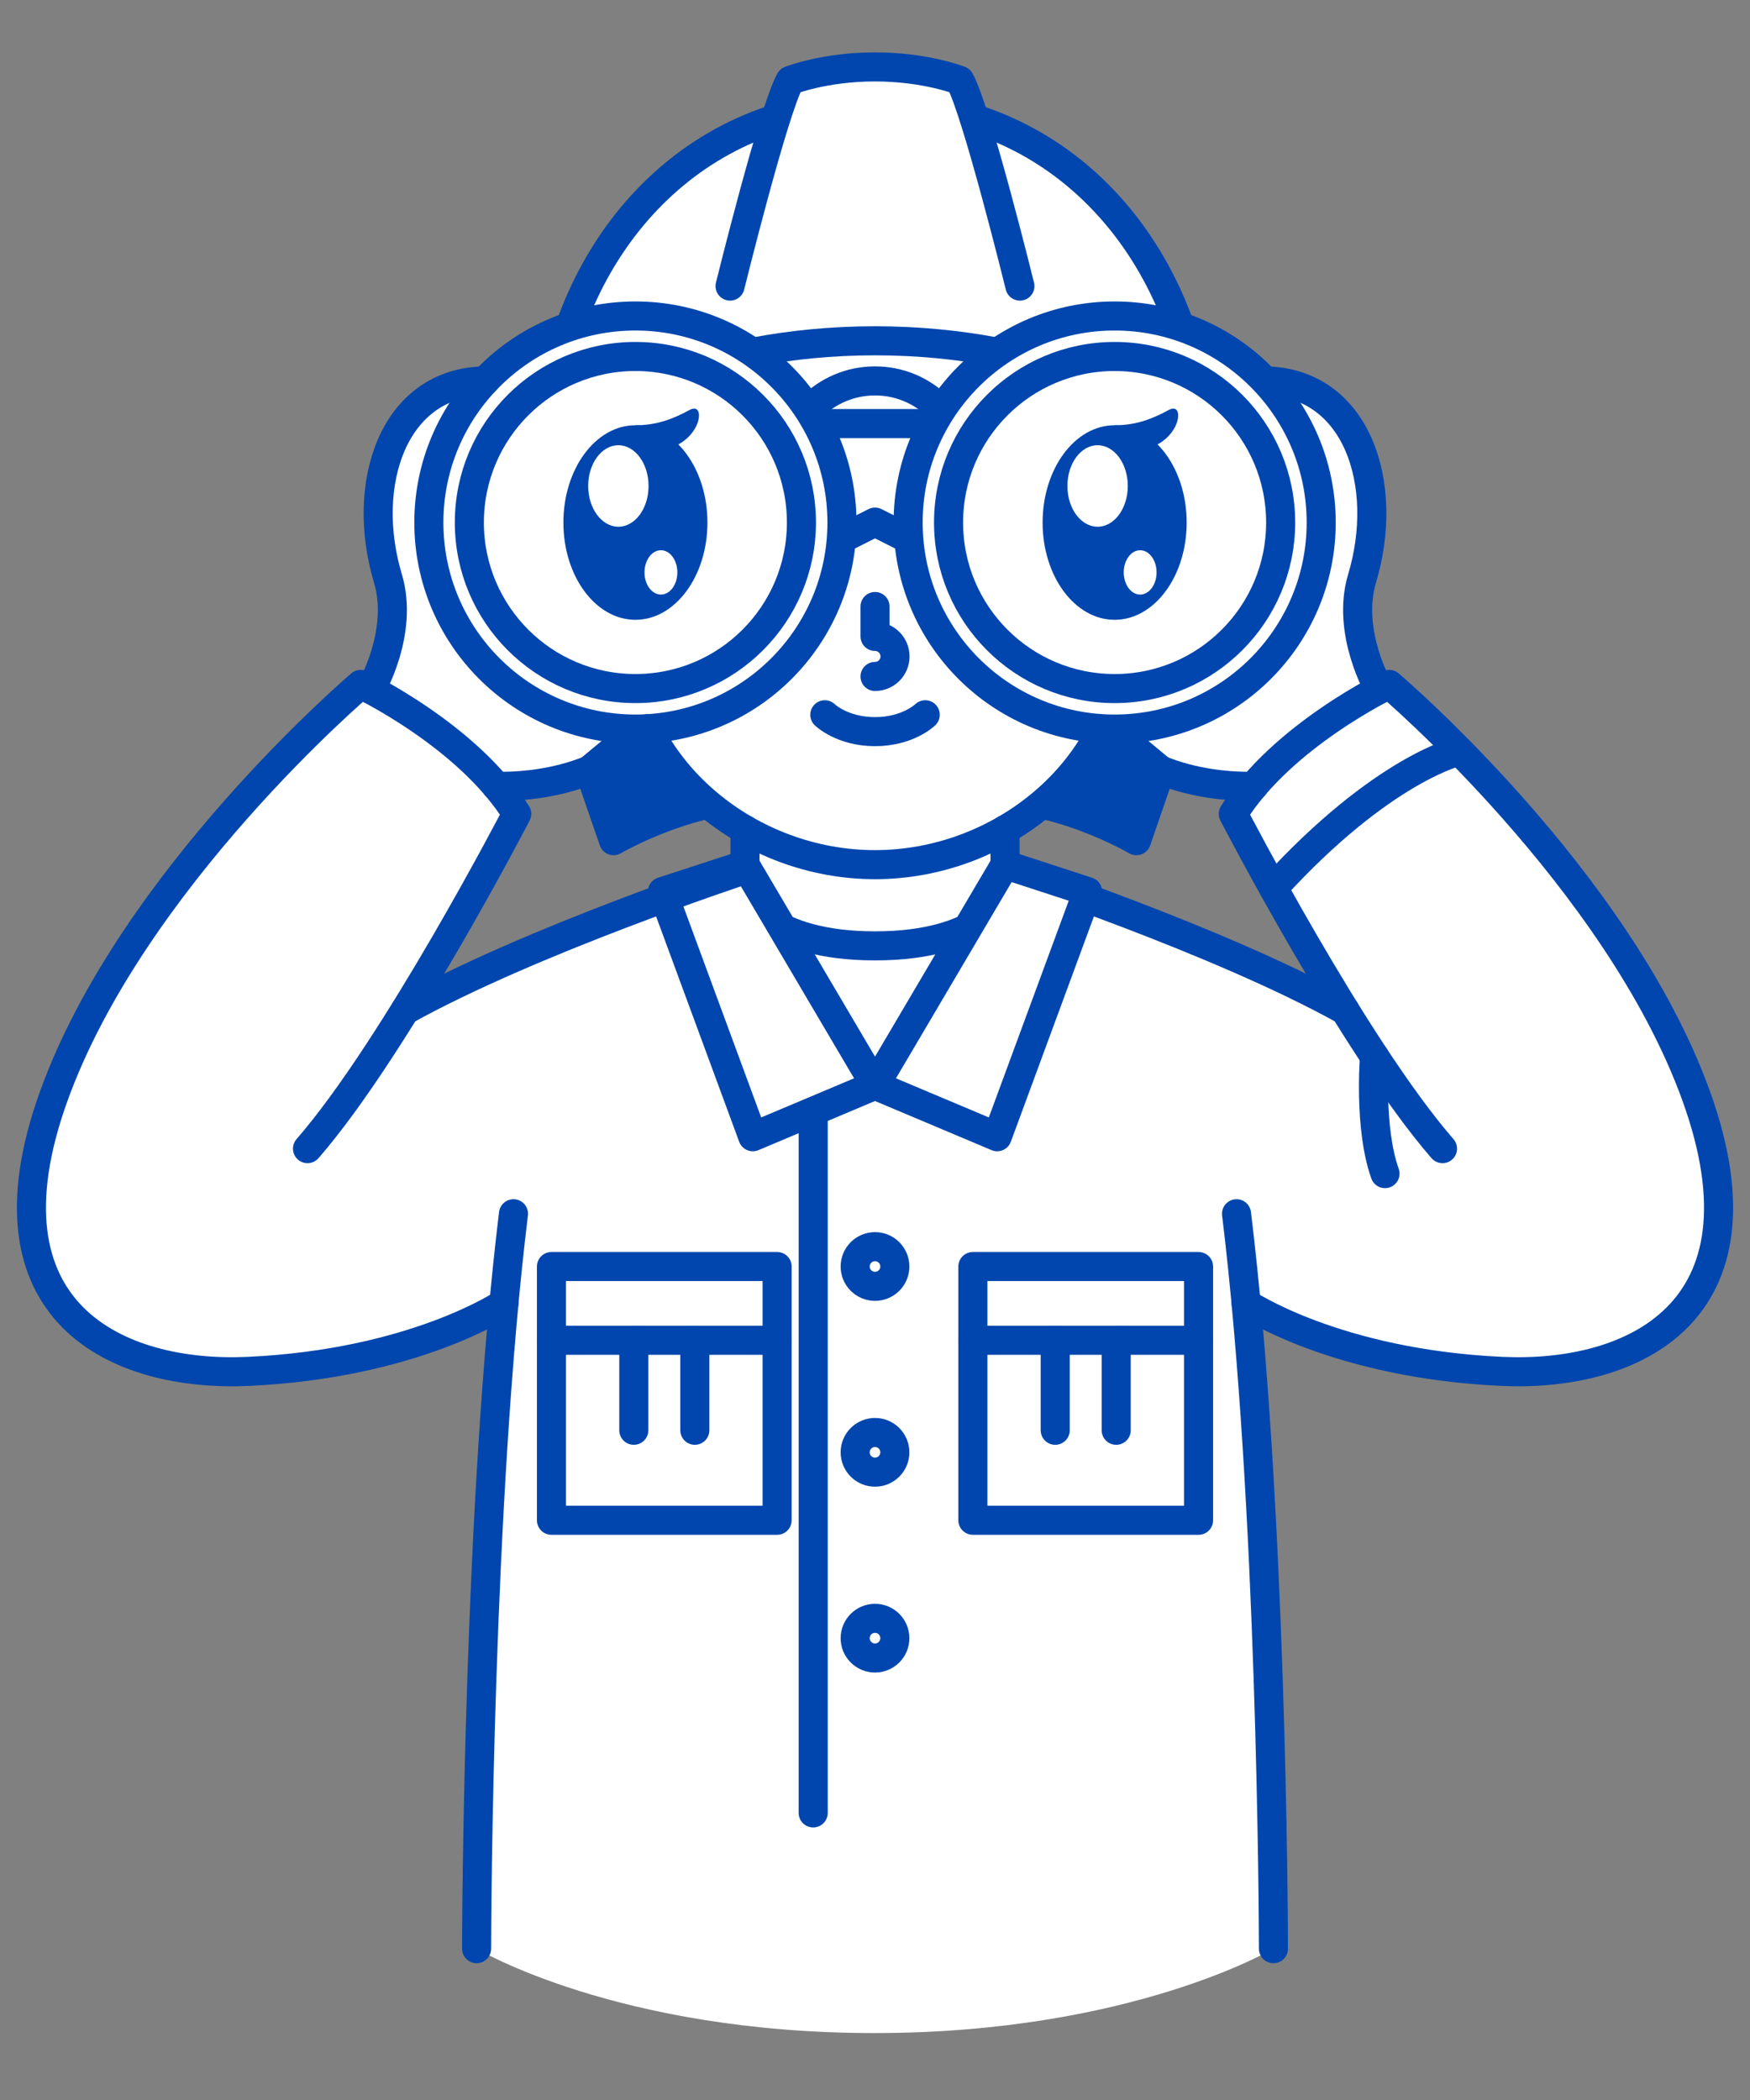 <?xml version="1.0" encoding="utf-8"?>
<!-- Generator: Adobe Illustrator 16.0.4, SVG Export Plug-In . SVG Version: 6.00 Build 0)  -->
<!DOCTYPE svg PUBLIC "-//W3C//DTD SVG 1.1//EN" "http://www.w3.org/Graphics/SVG/1.1/DTD/svg11.dtd">
<svg version="1.1" id="figure" xmlns="http://www.w3.org/2000/svg" xmlns:xlink="http://www.w3.org/1999/xlink" x="0px" y="0px"
	 width="200px" height="240px" viewBox="0 0 200 240" enable-background="new 0 0 200 240" xml:space="preserve">
<rect x="0" y="0" width="200" height="240" fill="#808080" stroke="none"/>
<path fill="#FFFFFF" d="M193.859,125.276c-5.752-15.973-18.605-30.849-27.057-39.443l0.002-0.001l-0.004,0.001
	c-4.693-4.772-8.033-7.614-8.033-7.614s-0.451,0.216-1.217,0.625l0.072-0.058c0,0-3.809-6.513-1.957-12.679
	c3.213-10.704-0.533-22.431-11.104-22.576l-0.01,0.019c-2.645-2.81-5.967-4.969-9.711-6.216
	c-3.924-11.086-12.127-20.126-23.5-23.765c-0.639-2.007-1.217-3.601-1.648-4.375c0,0-3.918-1.547-9.693-1.547
	c-5.781,0-9.699,1.547-9.699,1.547c-0.43,0.774-1.006,2.368-1.646,4.376C77.287,17.21,69.08,26.25,65.158,37.335
	c-3.746,1.247-7.062,3.408-9.711,6.217l-0.01-0.021c-10.572,0.146-14.316,11.872-11.104,22.576
	c1.854,6.166-1.959,12.679-1.959,12.679l0.07,0.056c-0.764-0.408-1.215-0.623-1.215-0.623s-3.338,2.842-8.027,7.614l-0.006-0.001
	v0.001c-8.451,8.595-21.303,23.471-27.055,39.443c-8.951,24.844,7.396,32.13,22.211,31.453c19.045-0.869,29.238-7.77,29.238-7.77
	v0.002c-2.955,31.681-3.125,70.765-3.125,73.744c0,0,16.068,9.646,45.459,9.646s45.611-9.646,45.611-9.646
	c0-2.979-0.168-42.064-3.125-73.745c0.002,0.003,10.195,6.899,29.234,7.769C186.461,157.406,202.809,150.12,193.859,125.276z
	 M46.287,115.475c3.072-4.959,5.939-9.956,8.18-13.979c2.779-4.993,4.588-8.481,4.588-8.481c-0.686-1.104-1.473-2.161-2.328-3.166
	c0.133,0.008,11.336,0.616,17.318-6.57l-0.008-0.026c2.393,4.797,6.32,8.815,11.104,11.566v4.001l-9.434,3.077l0.262,0.709
	C67.613,105.661,55.096,110.566,46.287,115.475z M153.717,115.475c-8.811-4.908-21.328-9.812-29.68-12.869l0.258-0.71l-9.432-3.077
	v-4.002c4.779-2.752,8.705-6.77,11.1-11.566h0.002l-0.01,0.027c5.982,7.186,17.186,6.578,17.318,6.57
	c-0.855,1.005-1.643,2.062-2.328,3.166c0,0,1.807,3.488,4.586,8.481c2.24,4.023,5.109,9.021,8.188,13.979H153.717z"/>
<path fill="#0046AE" stroke="#0046AE" stroke-width="3.322" stroke-linecap="round" stroke-linejoin="round" stroke-miterlimit="10" d="
	M132.66,88.012l-2.783,8.068c0,0-9.352-5.496-18.348-4.859c-16.046,1.136,7.625-14.401,7.625-14.401L132.66,88.012z"/>
<path fill="#0046AE" stroke="#0046AE" stroke-width="3.322" stroke-linecap="round" stroke-linejoin="round" stroke-miterlimit="10" d="
	M67.34,88.012l2.783,8.068c0,0,9.352-5.496,18.348-4.859c16.046,1.136-7.625-14.401-7.625-14.401L67.34,88.012z"/>
<g>
	
		<path fill="none" stroke="#0046AE" stroke-width="3.322" stroke-linecap="round" stroke-linejoin="round" stroke-miterlimit="10" d="
		M115.18,99.493c0,0,24.191,7.99,38.537,15.981"/>
	
		<path fill="none" stroke="#0046AE" stroke-width="3.322" stroke-linecap="round" stroke-linejoin="round" stroke-miterlimit="10" d="
		M142.412,148.96c0,0,10.189,6.9,29.234,7.77c14.814,0.677,31.162-6.609,22.213-31.453c-8.947-24.844-35.092-47.058-35.092-47.058
		s-12.27,5.847-17.822,14.795c0,0,13.799,26.638,23.912,38.261"/>
	
		<path fill="none" stroke="#0046AE" stroke-width="3.322" stroke-linecap="round" stroke-linejoin="round" stroke-miterlimit="10" d="
		M157.088,120.746c0,0-0.674,8.148,1.199,13.381"/>
	
		<path fill="none" stroke="#0046AE" stroke-width="3.322" stroke-linecap="round" stroke-linejoin="round" stroke-miterlimit="10" d="
		M166.805,85.832c0,0-8.758,1.952-21.273,15.664"/>
	
		<path fill="none" stroke="#0046AE" stroke-width="3.322" stroke-linecap="round" stroke-linejoin="round" stroke-miterlimit="10" d="
		M143.287,89.848c0,0-11.316,0.658-17.332-6.57"/>
	
		<path fill="none" stroke="#0046AE" stroke-width="3.322" stroke-linecap="round" stroke-linejoin="round" stroke-miterlimit="10" d="
		M157.623,78.786c0,0-3.809-6.513-1.957-12.679c3.213-10.704-0.533-22.431-11.104-22.576"/>
	
		<path fill="#FFFFFF" stroke="#0046AE" stroke-width="3.322" stroke-linecap="round" stroke-linejoin="round" stroke-miterlimit="10" d="
		M100,98.818c14.314,0,27.281-10.575,28.424-24.262c7.891-2.934,9.148-9.264,8.049-14.049c-0.963-4.185-4.32-4.922-6.592-4.322
		C128.857,34.206,117.037,22.918,100,22.918c-17.035,0-28.859,11.288-29.881,33.268c-2.273-0.6-5.633,0.138-6.592,4.322
		c-1.1,4.785,0.158,11.115,8.051,14.049C72.719,88.243,85.688,98.818,100,98.818z"/>
	<path fill="#0046AE" d="M116.553,64.502c0,2.241-1.346,4.058-3.002,4.058c-1.666,0-3.008-1.816-3.008-4.058s1.342-4.06,3.008-4.06
		C115.207,60.442,116.553,62.261,116.553,64.502z"/>
	<ellipse fill="#0046AE" cx="86.454" cy="64.502" rx="3.007" ry="4.058"/>
	
		<path fill="none" stroke="#0046AE" stroke-width="3.322" stroke-linecap="round" stroke-linejoin="round" stroke-miterlimit="10" d="
		M100.002,69.317v3.416c1.262,0,2.287,1.028,2.287,2.291c0,1.264-1.025,2.286-2.287,2.286"/>
	
		<path fill="none" stroke="#0046AE" stroke-width="3.322" stroke-linecap="round" stroke-linejoin="round" stroke-miterlimit="10" d="
		M85.141,94.815v7.655c0,0,2.619,5.629,14.861,5.629s14.861-5.629,14.861-5.629v-7.655"/>
	
		<path fill="none" stroke="#0046AE" stroke-width="3.322" stroke-linecap="round" stroke-linejoin="round" stroke-miterlimit="10" d="
		M145.537,222.706c0-3.312-0.209-51.216-4.219-83.992"/>
	
		<path fill="none" stroke="#0046AE" stroke-width="3.322" stroke-linecap="round" stroke-linejoin="round" stroke-miterlimit="10" d="
		M58.684,138.714c-4.01,32.776-4.217,80.681-4.217,83.992"/>
	
		<polyline fill="none" stroke="#0046AE" stroke-width="3.322" stroke-linecap="round" stroke-linejoin="round" stroke-miterlimit="10" points="
		100.002,124.028 92.936,124.028 92.936,207.19 	"/>
	
		<path fill="#FFFFFF" stroke="#0046AE" stroke-width="3.322" stroke-linecap="round" stroke-linejoin="round" stroke-miterlimit="10" d="
		M102.268,144.746c0,1.249-1.014,2.263-2.266,2.263s-2.268-1.014-2.268-2.263c0-1.257,1.016-2.27,2.268-2.27
		S102.268,143.489,102.268,144.746z"/>
	
		<circle fill="#FFFFFF" stroke="#0046AE" stroke-width="3.322" stroke-linecap="round" stroke-linejoin="round" stroke-miterlimit="10" cx="100.001" cy="165.981" r="2.267"/>
	
		<path fill="#FFFFFF" stroke="#0046AE" stroke-width="3.322" stroke-linecap="round" stroke-linejoin="round" stroke-miterlimit="10" d="
		M102.268,187.222c0,1.25-1.014,2.265-2.266,2.265s-2.268-1.015-2.268-2.265c0-1.255,1.016-2.269,2.268-2.269
		S102.268,185.967,102.268,187.222z"/>
	
		<path fill="#FFFFFF" stroke="#0046AE" stroke-width="3.322" stroke-linecap="round" stroke-linejoin="round" stroke-miterlimit="10" d="
		M100.002,124.028"/>
	
		<polygon fill="#FFFFFF" stroke="#0046AE" stroke-width="3.322" stroke-linecap="round" stroke-linejoin="round" stroke-miterlimit="10" points="
		100.002,124.028 114.863,98.818 124.295,101.896 113.965,129.913 	"/>
	<g>
		
			<rect x="111.186" y="144.746" fill="none" stroke="#0046AE" stroke-width="3.322" stroke-linecap="round" stroke-linejoin="round" stroke-miterlimit="10" width="25.791" height="8.429"/>
		
			<polyline fill="none" stroke="#0046AE" stroke-width="3.322" stroke-linecap="round" stroke-linejoin="round" stroke-miterlimit="10" points="
			111.186,153.175 111.186,173.746 136.977,173.746 136.977,153.175 		"/>
	</g>
	<g>
		
			<line fill="none" stroke="#0046AE" stroke-width="3.322" stroke-linecap="round" stroke-linejoin="round" stroke-miterlimit="10" x1="120.596" y1="153.175" x2="120.596" y2="163.46"/>
		
			<line fill="none" stroke="#0046AE" stroke-width="3.322" stroke-linecap="round" stroke-linejoin="round" stroke-miterlimit="10" x1="127.566" y1="153.175" x2="127.566" y2="163.46"/>
	</g>
	<g>
		
			<rect x="63.023" y="144.746" fill="none" stroke="#0046AE" stroke-width="3.322" stroke-linecap="round" stroke-linejoin="round" stroke-miterlimit="10" width="25.791" height="8.429"/>
		
			<polyline fill="none" stroke="#0046AE" stroke-width="3.322" stroke-linecap="round" stroke-linejoin="round" stroke-miterlimit="10" points="
			88.814,153.175 88.814,173.746 63.023,173.746 63.023,153.175 		"/>
	</g>
	<g>
		
			<line fill="none" stroke="#0046AE" stroke-width="3.322" stroke-linecap="round" stroke-linejoin="round" stroke-miterlimit="10" x1="79.408" y1="153.175" x2="79.408" y2="163.46"/>
		
			<line fill="none" stroke="#0046AE" stroke-width="3.322" stroke-linecap="round" stroke-linejoin="round" stroke-miterlimit="10" x1="72.436" y1="153.175" x2="72.436" y2="163.46"/>
	</g>
	
		<polygon fill="#FFFFFF" stroke="#0046AE" stroke-width="3.322" stroke-linecap="round" stroke-linejoin="round" stroke-miterlimit="10" points="
		100.002,124.028 85.141,98.818 75.707,101.896 86.037,129.913 	"/>
	<g>
		<path fill="#0046AE" d="M107.634,55.021c0,0,0.049-0.02,0.142-0.058c0.115-0.048,0.26-0.102,0.431-0.161
			c0.35-0.119,0.839-0.271,1.431-0.4c1.18-0.275,2.787-0.456,4.389-0.32c0.399,0.02,0.797,0.083,1.186,0.145
			c0.39,0.047,0.765,0.158,1.129,0.24c0.366,0.074,0.704,0.212,1.029,0.315c0.328,0.099,0.623,0.229,0.894,0.352
			c0.552,0.224,0.978,0.471,1.276,0.643c0.299,0.169,0.469,0.266,0.469,0.266c0.482,0.273,0.652,0.886,0.379,1.368
			c-0.254,0.447-0.799,0.625-1.262,0.431l-0.099-0.042c0,0-0.153-0.064-0.422-0.177c-0.267-0.116-0.644-0.283-1.121-0.413
			c-0.233-0.077-0.487-0.158-0.765-0.206c-0.277-0.051-0.56-0.137-0.865-0.16c-0.305-0.031-0.613-0.091-0.935-0.089
			c-0.319-0.013-0.642-0.031-0.967-0.007c-1.296,0.037-2.573,0.332-3.477,0.656c-0.455,0.155-0.816,0.316-1.056,0.429
			c-0.123,0.059-0.206,0.102-0.245,0.125c-0.062,0.034-0.095,0.052-0.095,0.052l-0.021,0.011c-0.807,0.441-1.817,0.144-2.259-0.663
			c-0.44-0.807-0.144-1.818,0.663-2.258C107.52,55.072,107.576,55.045,107.634,55.021z"/>
	</g>
	<g>
		<path fill="#0046AE" d="M90.921,58.012c0,0-0.032-0.018-0.095-0.051c-0.039-0.023-0.121-0.066-0.246-0.125
			c-0.238-0.113-0.6-0.274-1.055-0.429c-0.903-0.325-2.18-0.619-3.476-0.656c-0.325-0.023-0.647-0.006-0.966,0.007
			c-0.322-0.001-0.63,0.059-0.934,0.089c-0.307,0.023-0.59,0.108-0.865,0.16c-0.278,0.047-0.531,0.128-0.766,0.205
			c-0.477,0.13-0.854,0.297-1.12,0.413c-0.269,0.113-0.421,0.177-0.421,0.177l-0.1,0.042c-0.512,0.215-1.1-0.026-1.314-0.537
			c-0.198-0.474-0.006-1.015,0.432-1.261c0,0,0.17-0.097,0.469-0.266c0.297-0.172,0.725-0.419,1.275-0.643
			c0.271-0.123,0.566-0.253,0.894-0.353c0.325-0.103,0.663-0.24,1.029-0.314c0.364-0.083,0.739-0.193,1.13-0.24
			c0.389-0.062,0.785-0.125,1.185-0.145c1.601-0.136,3.208,0.045,4.388,0.32c0.592,0.129,1.08,0.281,1.43,0.4
			c0.17,0.059,0.316,0.112,0.432,0.161c0.092,0.038,0.141,0.058,0.141,0.058c0.852,0.347,1.26,1.318,0.913,2.169
			c-0.347,0.852-1.317,1.26-2.169,0.914c-0.059-0.024-0.115-0.051-0.168-0.08L90.921,58.012z"/>
	</g>
	
		<path fill="#00AEEA" stroke="#00AEEA" stroke-width="3.322" stroke-linecap="round" stroke-linejoin="round" stroke-miterlimit="10" d="
		M100.002,19.493c-16.508,0-33.375,9.257-33.375,36.933c0,0,1.098-0.753,3.492-0.24l2.859,10.919c0,0,2.271-17.058,2.729-19.52
		c0.375-2.028,6.373-5.229,16.924-6.298l9.658,8.474V44.43l9.201,6.628l-3.984-9.758c10.469,1.079,16.412,4.268,16.789,6.285
		c0.457,2.462,2.727,19.52,2.727,19.52l2.859-10.919c2.395-0.513,3.494,0.24,3.494,0.24
		C133.375,28.929,116.508,19.493,100.002,19.493z"/>
	<g>
		<g>
			
				<path fill="#FFFFFF" stroke="#0046AE" stroke-width="3.322" stroke-linecap="round" stroke-linejoin="round" stroke-miterlimit="10" d="
				M137.08,46.789C134.707,27.91,120.877,11.838,100,11.838S65.291,27.91,62.918,46.789H137.08z"/>
			
				<path fill="none" stroke="#0046AE" stroke-width="3.322" stroke-linecap="round" stroke-linejoin="round" stroke-miterlimit="10" d="
				M132.156,46.789c0,0-11.984-7.84-32.156-7.841c-20.172,0-32.156,7.841-32.156,7.841"/>
		</g>
		
			<path fill="#FFFFFF" stroke="#0046AE" stroke-width="3.322" stroke-linecap="round" stroke-linejoin="round" stroke-miterlimit="10" d="
			M83.436,32.697c0,0,4.934-20.021,6.865-23.503c0,0,3.918-1.547,9.699-1.547c5.775,0,9.693,1.547,9.693,1.547
			c1.936,3.482,6.867,23.503,6.867,23.503"/>
	</g>
	<g>
		
			<path fill="#FFFFFF" stroke="#0046AE" stroke-width="3.322" stroke-linecap="round" stroke-linejoin="round" stroke-miterlimit="10" d="
			M89.725,53.808c0-5.676,4.604-10.276,10.277-10.276c5.676,0,10.275,4.601,10.275,10.276"/>
		
			<polygon fill="#FFFFFF" stroke="#0046AE" stroke-width="3.322" stroke-linecap="round" stroke-linejoin="round" stroke-miterlimit="10" points="
			122.373,70.933 100.002,59.67 77.633,70.933 77.633,59.67 77.633,48.407 100.002,48.407 122.373,48.407 122.373,59.67 		"/>
		<g>
			
				<path fill="#FFFFFF" stroke="#0046AE" stroke-width="3.322" stroke-linecap="round" stroke-linejoin="round" stroke-miterlimit="10" d="
				M96.223,59.717c0,13.037-10.57,23.605-23.604,23.605c-13.039,0-23.607-10.568-23.607-23.605
				c0-13.035,10.568-23.604,23.607-23.604C85.652,36.112,96.223,46.682,96.223,59.717z"/>
			
				<circle fill="#FFFFFF" stroke="#0046AE" stroke-width="3.322" stroke-linecap="round" stroke-linejoin="round" stroke-miterlimit="10" cx="72.616" cy="59.717" r="18.976"/>
		</g>
		<g>
			
				<path fill="#FFFFFF" stroke="#0046AE" stroke-width="3.322" stroke-linecap="round" stroke-linejoin="round" stroke-miterlimit="10" d="
				M150.994,59.717c0,13.037-10.57,23.605-23.609,23.605c-13.035,0-23.598-10.568-23.598-23.605
				c0-13.035,10.562-23.604,23.598-23.604C140.424,36.112,150.994,46.682,150.994,59.717z"/>
			
				<path fill="#FFFFFF" stroke="#0046AE" stroke-width="3.322" stroke-linecap="round" stroke-linejoin="round" stroke-miterlimit="10" d="
				M146.361,59.717c0,10.48-8.492,18.977-18.977,18.977c-10.479,0-18.977-8.496-18.977-18.977c0-10.479,8.498-18.976,18.977-18.976
				C137.869,40.741,146.361,49.237,146.361,59.717z"/>
		</g>
	</g>
	
		<path fill="none" stroke="#0046AE" stroke-width="3.322" stroke-linecap="round" stroke-linejoin="round" stroke-miterlimit="10" d="
		M84.818,99.493c0,0-24.189,7.99-38.531,15.981"/>
	
		<path fill="none" stroke="#0046AE" stroke-width="3.322" stroke-linecap="round" stroke-linejoin="round" stroke-miterlimit="10" d="
		M57.592,148.96c0,0-10.193,6.9-29.238,7.77c-14.813,0.677-31.162-6.609-22.213-31.453c8.947-24.845,35.09-47.057,35.09-47.058
		c0,0,12.27,5.847,17.824,14.795c0,0-13.799,26.638-23.912,38.261"/>
	
		<path fill="none" stroke="#0046AE" stroke-width="3.322" stroke-linecap="round" stroke-linejoin="round" stroke-miterlimit="10" d="
		M56.713,89.848c0,0,11.314,0.658,17.332-6.57"/>
	
		<path fill="none" stroke="#0046AE" stroke-width="3.322" stroke-linecap="round" stroke-linejoin="round" stroke-miterlimit="10" d="
		M42.375,78.786c0,0,3.812-6.513,1.959-12.679c-3.213-10.704,0.535-22.431,11.104-22.576"/>
	<g>
		<path fill="#0046AE" d="M135.619,59.721c0,6.139-3.689,11.114-8.234,11.114c-4.551,0-8.23-4.976-8.23-11.114
			c0-6.14,3.68-11.12,8.23-11.12C131.93,48.601,135.619,53.581,135.619,59.721z"/>
		<ellipse fill="#FFFFFF" cx="125.439" cy="55.541" rx="3.451" ry="4.658"/>
		<ellipse fill="#FFFFFF" cx="130.302" cy="65.417" rx="1.876" ry="2.534"/>
	</g>
	<g>
		<path fill="#0046AE" d="M80.85,59.721c0,6.139-3.688,11.114-8.23,11.114c-4.553,0-8.232-4.976-8.232-11.114
			c0-6.14,3.68-11.12,8.232-11.12C77.162,48.601,80.85,53.581,80.85,59.721z"/>
		<ellipse fill="#FFFFFF" cx="70.671" cy="55.541" rx="3.45" ry="4.658"/>
		<path fill="#FFFFFF" d="M77.412,65.416c0,1.4-0.842,2.535-1.875,2.535c-1.041,0-1.879-1.134-1.879-2.533
			c0-1.4,0.838-2.536,1.879-2.536C76.57,62.881,77.412,64.017,77.412,65.416z"/>
	</g>
</g>
<path fill="#0046AF" d="M72.619,48.601c2.471,0,4.307-0.727,6.198-1.753s1.404,3.404-2.539,4.43"/>
<path fill="#0046AF" d="M127.385,48.601c2.471,0,4.307-0.727,6.198-1.753s1.404,3.404-2.539,4.43"/>
<path fill="#FFFFFF" stroke="#0046AE" stroke-width="3.322" stroke-linecap="round" stroke-linejoin="round" stroke-miterlimit="10" d="
	M94.263,81.688c0,0,1.966,1.928,5.739,1.928s5.739-1.928,5.739-1.928"/>
</svg>
